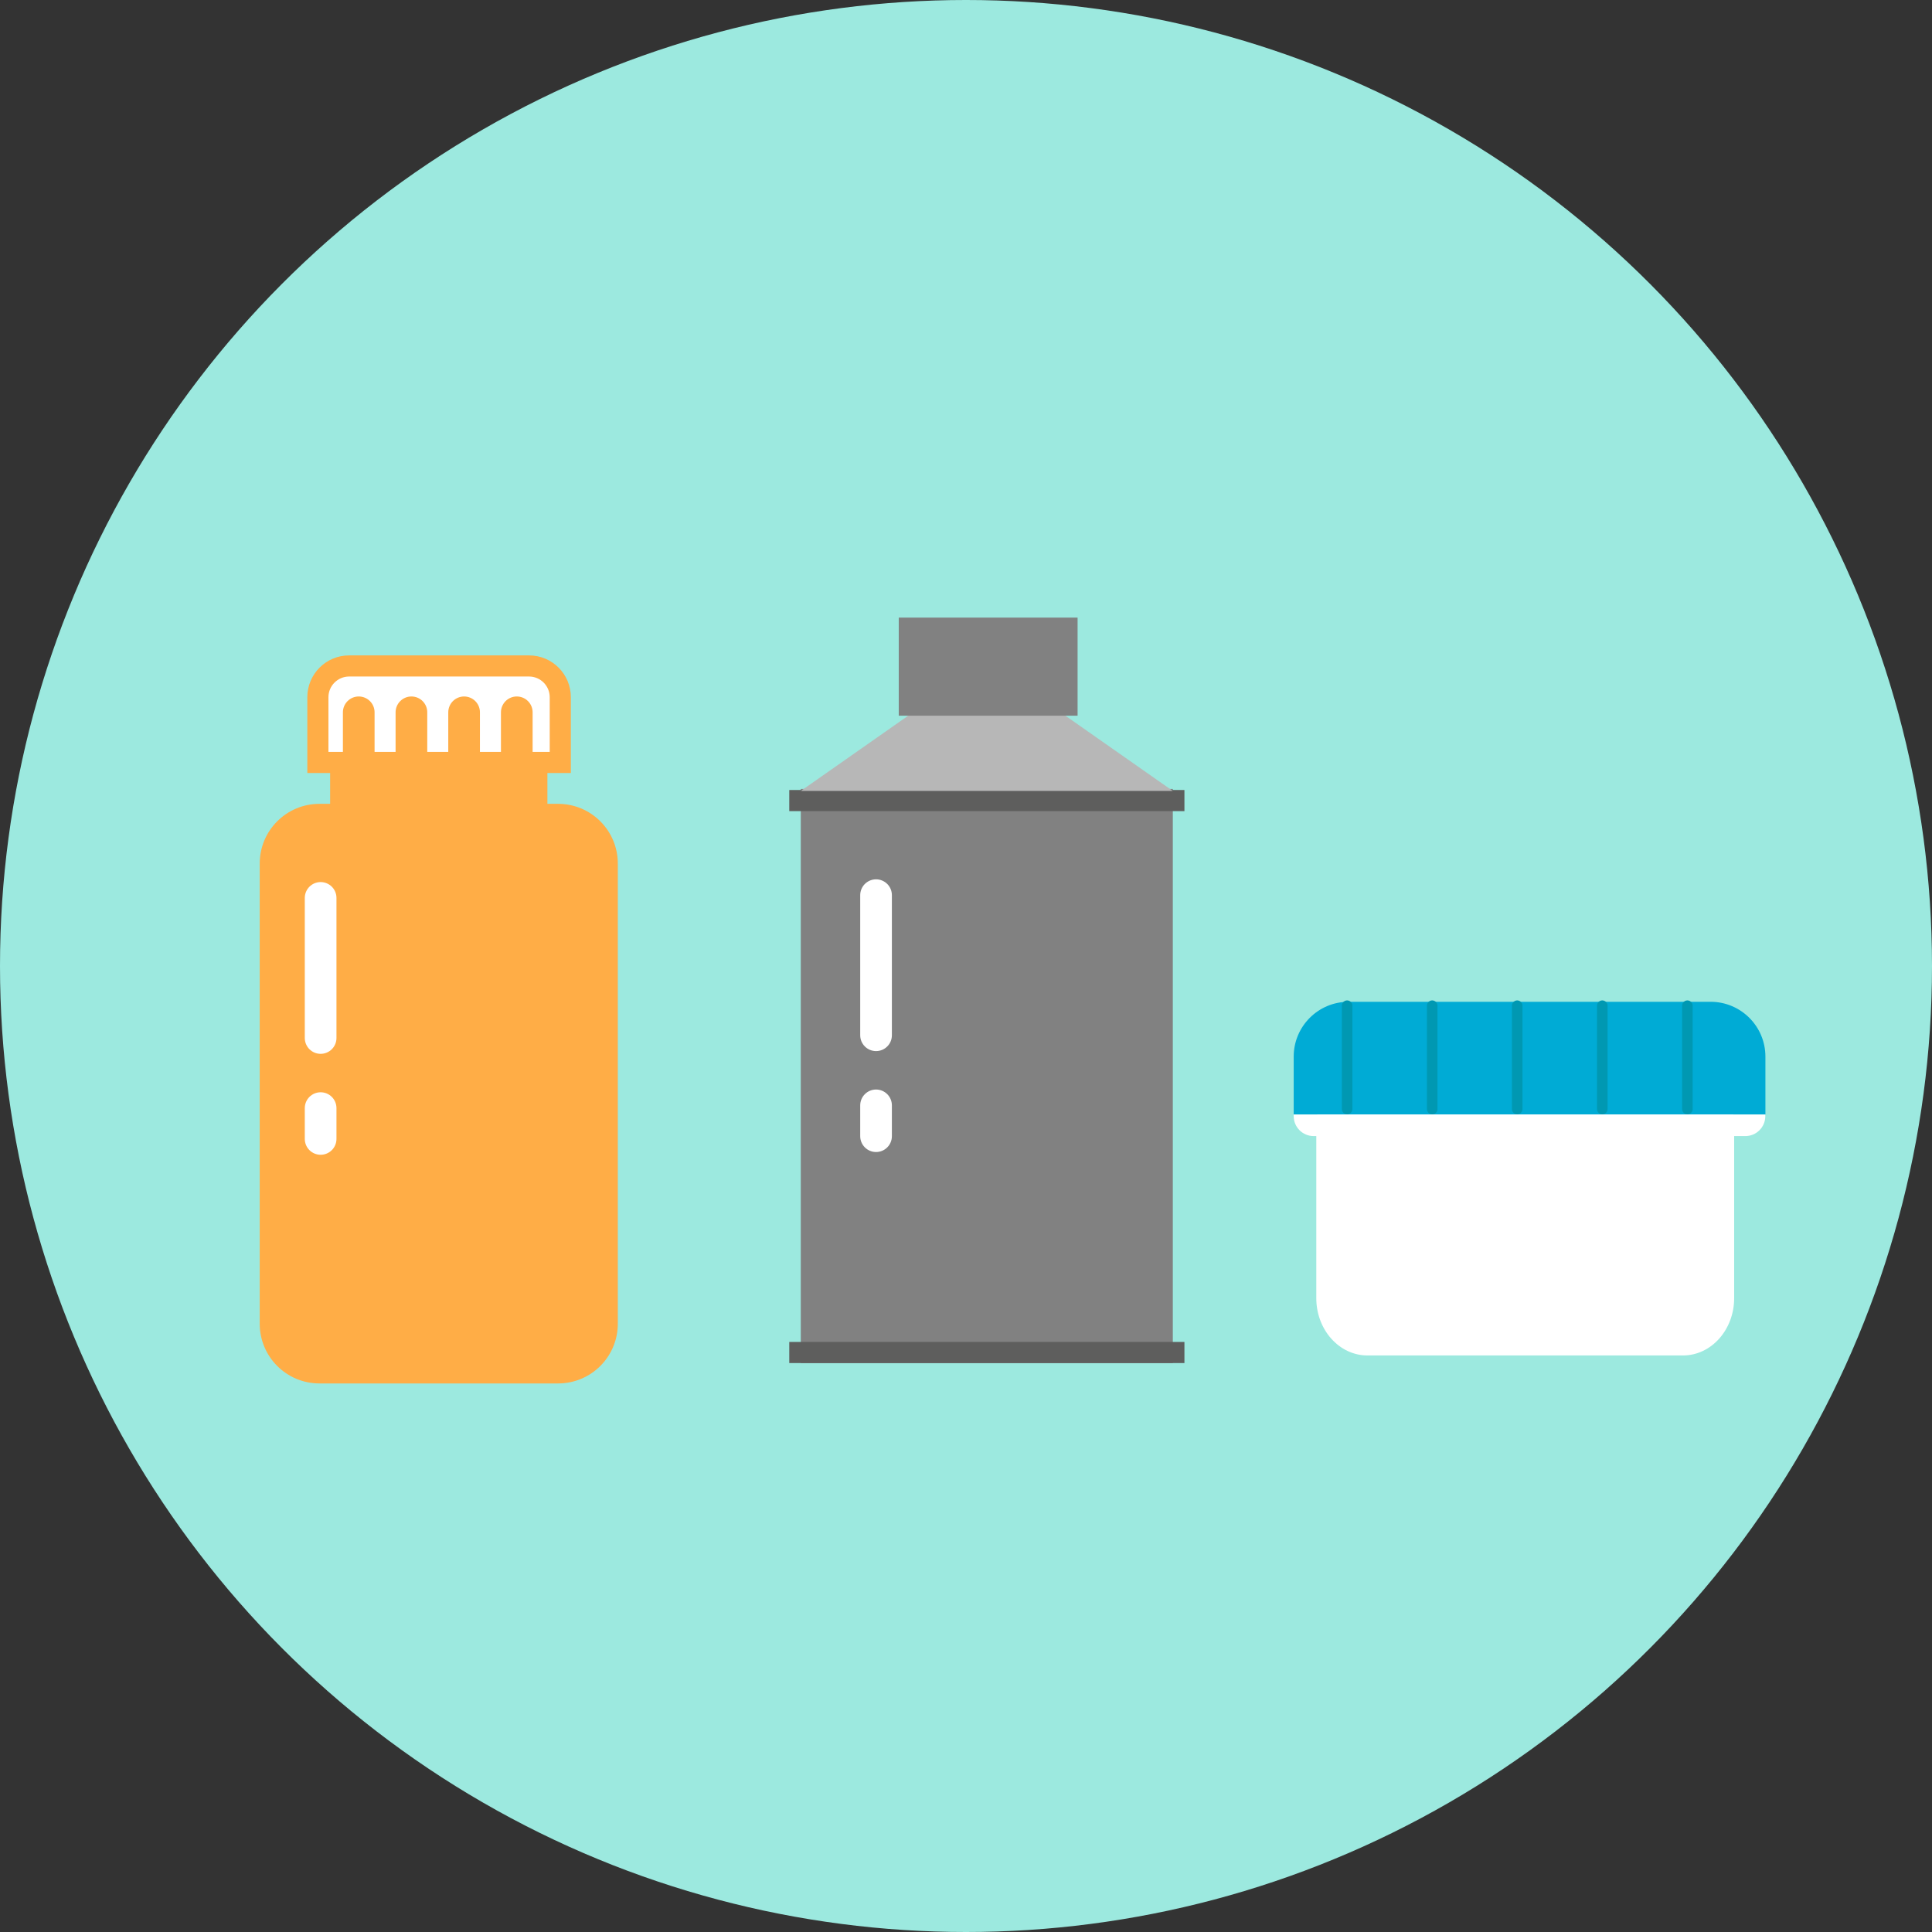 <?xml version="1.0" encoding="UTF-8"?><svg id="_レイヤー_2" xmlns="http://www.w3.org/2000/svg" width="183" height="183" viewBox="0 0 183 183"><rect x="0" y="0" width="183" height="183" fill="#333333" stroke="none"/><g id="contents"><g><circle cx="91.5" cy="91.5" r="91.5" fill="#9ce9df"/><g><path d="m52.85,76.14h-1v-10.53s-20.58,0-20.58,0v10.53h-1.01c-3.13,0-5.66,2.53-5.66,5.66v43.58c0,3.13,2.53,5.66,5.66,5.66h22.6c3.13,0,5.66-2.53,5.66-5.66v-43.58c0-3.13-2.53-5.66-5.66-5.66Z" fill="#ffad46"/><g><path d="m30.11,72.21v-6.18c0-1.63,1.33-2.96,2.96-2.96h17.04c1.63,0,2.96,1.33,2.96,2.96v6.18h-22.96Z" fill="#fff"/><path d="m50.11,64.08c1.08,0,1.96.88,1.96,1.96v5.18h-20.96v-5.18c0-1.08.88-1.96,1.96-1.96h17.04m0-2h-17.04c-2.19,0-3.96,1.77-3.96,3.96v7.18h24.96v-7.18c0-2.19-1.77-3.96-3.96-3.96h0Z" fill="#ffad46"/></g><line x1="30.37" y1="85.05" x2="30.37" y2="98.32" fill="none" stroke="#fff" stroke-linecap="round" stroke-linejoin="round" stroke-width="3"/><line x1="30.37" y1="104.96" x2="30.37" y2="107.88" fill="none" stroke="#fff" stroke-linecap="round" stroke-linejoin="round" stroke-width="3"/><line x1="33.98" y1="67.47" x2="33.98" y2="71.22" fill="none" stroke="#ffad46" stroke-linecap="round" stroke-linejoin="round" stroke-width="3"/><line x1="38.97" y1="67.47" x2="38.97" y2="71.22" fill="none" stroke="#ffad46" stroke-linecap="round" stroke-linejoin="round" stroke-width="3"/><line x1="43.96" y1="67.47" x2="43.96" y2="71.22" fill="none" stroke="#ffad46" stroke-linecap="round" stroke-linejoin="round" stroke-width="3"/><line x1="48.95" y1="67.47" x2="48.95" y2="71.22" fill="none" stroke="#ffad46" stroke-linecap="round" stroke-linejoin="round" stroke-width="3"/></g><g><path d="m159.41,101.17h-29.88c-2.68,0-4.85,2.43-4.85,5.43v16.36c0,3,2.17,5.43,4.85,5.43h29.88c2.68,0,4.85-2.43,4.85-5.43v-16.36c0-3-2.17-5.43-4.85-5.43Z" fill="#fff"/><path d="m167.21,105.57h-44.67v-5.49c0-2.86,2.32-5.19,5.19-5.19h34.3c2.86,0,5.19,2.32,5.19,5.19v5.49Z" fill="#00abd5"/><path d="m167.21,105.57h-44.67v.15c0,1.05.85,1.89,1.89,1.89h40.89c1.05,0,1.89-.85,1.89-1.89v-.15Z" fill="#fff"/><line x1="127.6" y1="95.26" x2="127.6" y2="105.05" fill="none" stroke="#0098b2" stroke-linecap="round" stroke-linejoin="round"/><line x1="135.66" y1="95.26" x2="135.66" y2="105.05" fill="none" stroke="#0098b2" stroke-linecap="round" stroke-linejoin="round"/><line x1="143.71" y1="95.26" x2="143.71" y2="105.05" fill="none" stroke="#0098b2" stroke-linecap="round" stroke-linejoin="round"/><line x1="151.77" y1="95.26" x2="151.77" y2="105.05" fill="none" stroke="#0098b2" stroke-linecap="round" stroke-linejoin="round"/><line x1="159.83" y1="95.26" x2="159.83" y2="105.05" fill="none" stroke="#0098b2" stroke-linecap="round" stroke-linejoin="round"/></g><g><g><rect x="75.85" y="74.73" width="35.24" height="54.39" fill="#818181"/><rect x="74.76" y="74.83" width="37.43" height="2" fill="#5e5e5d"/><rect x="74.76" y="127.11" width="37.43" height="2" fill="#5e5e5d"/><polygon points="99.6 66.87 87.34 66.87 75.85 74.92 111.09 74.92 99.6 66.87" fill="#b7b7b7"/><rect x="85.13" y="58.5" width="16.94" height="9.29" fill="#818181"/></g><line x1="82.98" y1="84.79" x2="82.98" y2="98.06" fill="none" stroke="#fff" stroke-linecap="round" stroke-linejoin="round" stroke-width="3"/><line x1="82.98" y1="104.7" x2="82.98" y2="107.62" fill="none" stroke="#fff" stroke-linecap="round" stroke-linejoin="round" stroke-width="3"/></g></g></g></svg>